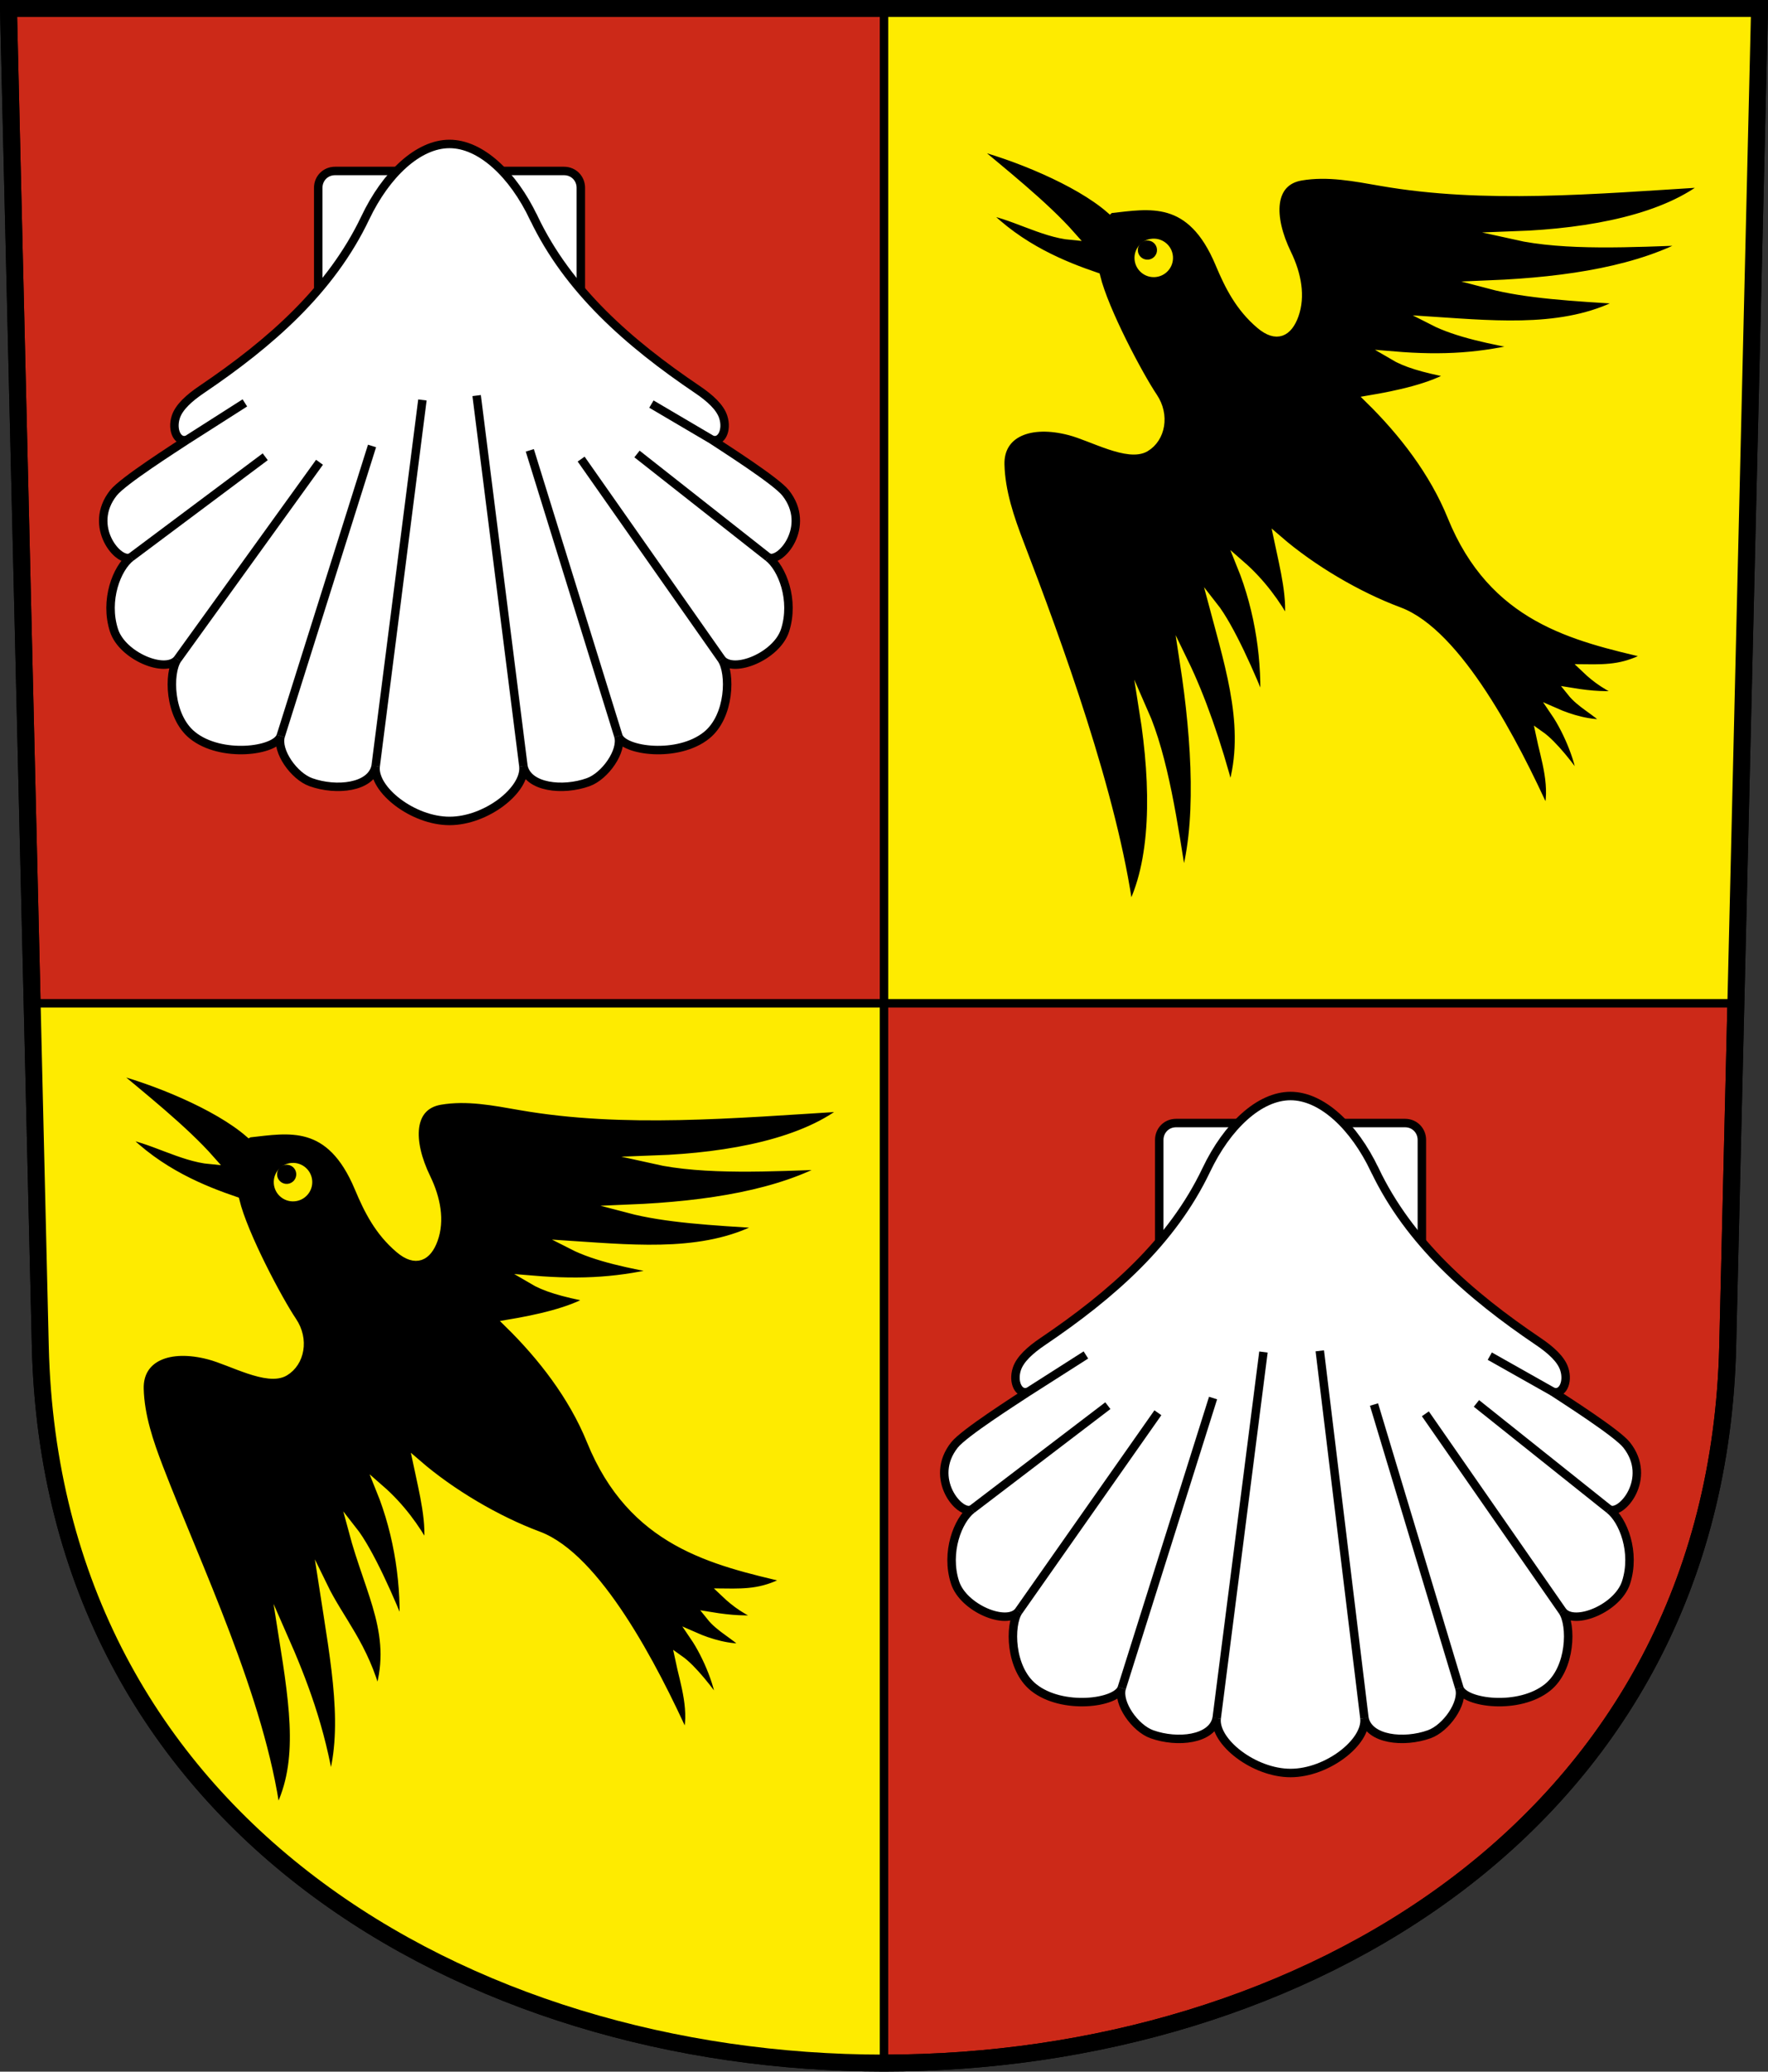 <?xml version="1.0" encoding="UTF-8" standalone="no"?>
<!-- Created with Inkscape (http://www.inkscape.org/) -->

<svg
   xmlns:dc="http://purl.org/dc/elements/1.1/"
   xmlns:cc="http://creativecommons.org/ns#"
   xmlns:rdf="http://www.w3.org/1999/02/22-rdf-syntax-ns#"
   xmlns:svg="http://www.w3.org/2000/svg"
   xmlns="http://www.w3.org/2000/svg"
   xmlns:sodipodi="http://sodipodi.sourceforge.net/DTD/sodipodi-0.dtd"
   xmlns:inkscape="http://www.inkscape.org/namespaces/inkscape"
   version="1.0"
   width="208.86"
   height="244.66"
   id="svg2780"
   inkscape:version="0.92.4 (5da689c313, 2019-01-14)"
   sodipodi:docname="Feusisberg-blazon.svg">
  <rect width="100%" height="100%" fill="#333333" stroke="none"/>
  <sodipodi:namedview
     pagecolor="#ffffff"
     bordercolor="#666666"
     borderopacity="1"
     objecttolerance="10"
     gridtolerance="10"
     guidetolerance="10"
     inkscape:pageopacity="0"
     inkscape:pageshadow="2"
     inkscape:window-width="3259"
     inkscape:window-height="1417"
     id="namedview25"
     showgrid="false"
     inkscape:zoom="4"
     inkscape:cx="147.79337"
     inkscape:cy="132.19973"
     inkscape:window-x="-8"
     inkscape:window-y="-8"
     inkscape:window-maximized="1"
     inkscape:current-layer="svg2780"
     inkscape:measure-start="104.255,149.787"
     inkscape:measure-end="104.255,126.383"
     showguides="true"
     inkscape:object-paths="true"
     inkscape:snap-intersection-paths="true"
     inkscape:snap-global="false" />
  <defs
     id="defs2782" />
  <path
     inkscape:connector-curvature="0"
     style="fill:#cc2918;fill-opacity:1;fill-rule:evenodd;stroke:#000000;stroke-width:2;stroke-linecap:butt;stroke-miterlimit:4;stroke-dashoffset:0;stroke-opacity:1"
     id="path4212"
     d="m 1,1 3.761,158.003 c 2.686,112.859 196.652,112.859 199.338,0 L 207.86,1 Z" />
  <path
     style="fill:#feeb00;fill-opacity:1;fill-rule:evenodd;stroke:#000000;stroke-width:1px;stroke-linecap:butt;stroke-linejoin:miter;stroke-opacity:1"
     d="M 104.43,1 V 118.49 H 205.064 L 207.86,1 Z"
     id="path835"
     inkscape:connector-curvature="0" />
  <path
     style="fill:#feeb00;fill-opacity:1;fill-rule:evenodd;stroke:#000000;stroke-width:1px;stroke-linecap:butt;stroke-linejoin:miter;stroke-opacity:1"
     d="M 3.797,118.49 H 104.43 V 243.647 C 49.154,242.106 17.46,214.421 8.657,183.218 2.817,168.139 4.991,140.722 3.797,118.49 Z"
     id="path837"
     inkscape:connector-curvature="0"
     sodipodi:nodetypes="ccccc" />
  <g
     id="g1004"
     transform="matrix(1.099,-0.077,0.077,1.098,-20.769,2.596)"
     style="stroke-width:0.908">
    <path
       sodipodi:nodetypes="ccccsssccccccccccscccccccccsccccccccccscscsccccc"
       inkscape:connector-curvature="0"
       d="m 136.125,29.66 c 4.262,-0.162 8.766,-0.865 11.312,6.656 0.857,2.531 1.841,4.85 3.875,6.844 1.681,1.647 2.96,1.043 3.75,-0.75 0.861,-1.953 0.608,-4.334 -0.312,-6.625 -1.666,-4.147 -1.276,-7.855 2.062,-8.188 2.89,-0.288 5.708,0.482 8.562,1.188 10.834,2.678 22.505,2.454 35.013,2.555 -4.809,3.462 -12.924,4.47 -21.138,4.195 5.275,1.58 12.544,1.681 18.858,1.901 -5.681,2.679 -13.335,3.409 -21.952,3.162 3.838,1.307 8.832,1.953 14.469,2.688 -6.233,2.979 -13.577,1.769 -20.781,0.781 2.475,1.492 6.097,2.488 9.719,3.406 -4.777,0.817 -8.808,0.845 -14.25,0 1.272,0.877 3.013,1.572 6.312,2.438 -2.349,1.277 -6.228,1.809 -9.156,2.094 3.294,3.726 6.3,8.198 7.906,13.125 3.658,11.218 12.097,13.786 20.188,16.281 -2.657,1.29 -4.54,1.204 -7.031,1 1.167,1.282 2.283,2.157 4.156,3.125 -2.162,-0.038 -3.492,-0.163 -5.844,-0.719 0.966,1.398 2.387,2.108 3.734,3.625 -1.889,0.048 -4.032,-0.756 -5.624,-1.598 1.27,2.179 2.439,5.724 2.334,7.795 -1.068,-1.818 -2.733,-4.328 -4.077,-5.425 0.339,2.477 1.258,5.796 0.114,8.519 -2.93,-7.944 -8.187,-20.063 -14.288,-22.839 -4.334,-1.971 -9.005,-5.196 -12.374,-8.548 0.411,2.965 1.094,6.651 0.388,9.154 -1.034,-2.323 -2.585,-4.765 -4.578,-6.765 1.669,5.123 2.026,10.638 1.402,15.486 -1.113,-3.567 -3.029,-8.909 -4.653,-11.3 1.376,7.14 3.045,13.846 0.408,20.231 -1.039,-5.589 -2.454,-10.666 -3.967,-14.427 0.714,8.591 0.59,17.857 -1.778,23.674 -0.562,-6.293 -1.056,-13.546 -2.919,-18.727 0.719,8.186 0.152,16.345 -3.044,21.334 -0.778,-12.484 -5.686,-29.525 -8.947,-40.198 -0.859,-2.812 -1.626,-5.717 -1.495,-8.618 0.151,-3.352 3.479,-4.494 7.71,-3.055 2.338,0.795 6.052,3.292 7.956,2.326 1.747,-0.886 2.384,-3.316 1.209,-5.354 -1.327,-2.3 -4.591,-9.6 -5.217,-13.305 -3.213,-1.36 -7.922,-3.572 -11.612,-7.987 2.988,0.594 6.106,2.906 9.294,3.424 -2.651,-3.473 -6.969,-7.41 -10.265,-10.601 4.804,1.571 11.35,4.809 14.569,8.025 z"
       style="opacity:1;fill:#000000;fill-opacity:1;stroke:#feeb00;stroke-width:0.908;stroke-miterlimit:8;stroke-dasharray:none;stroke-dashoffset:4.58;stroke-opacity:1"
       id="path900-0-8" />
    <circle
       r="2.519"
       cy="35.224"
       cx="140.449"
       id="path947"
       style="opacity:1;fill:#feeb00;fill-opacity:1;stroke:#000000;stroke-width:0.908;stroke-miterlimit:8;stroke-dasharray:none;stroke-dashoffset:4.58;stroke-opacity:1" />
    <circle
       r="0.575"
       cy="34.34"
       cx="139.83"
       id="path949"
       style="opacity:1;fill:#000000;fill-opacity:1;stroke:#000000;stroke-width:0.908;stroke-miterlimit:8;stroke-dasharray:none;stroke-dashoffset:4.58;stroke-opacity:1" />
  </g>
  <g
     id="g1019"
     transform="matrix(1.062,0,0,1.062,1.946,-12.194)"
     style="stroke-width:0.942">
    <path
       sodipodi:nodetypes="ccccc"
       inkscape:connector-curvature="0"
       id="path888-9"
       d="m 43.575,30.495 h -8.132 c -1.095,0 -1.878,0.851 -1.878,1.878 v 13.59 z"
       style="opacity:1;fill:#ffffff;fill-opacity:1;stroke:#000000;stroke-width:0.942;stroke-miterlimit:4;stroke-dasharray:none;stroke-dashoffset:4.58;stroke-opacity:1" />
    <path
       sodipodi:nodetypes="ccccc"
       inkscape:connector-curvature="0"
       id="path888"
       d="m 52.768,30.495 h 8.132 c 1.095,0 1.878,0.851 1.878,1.878 v 13.59 z"
       style="opacity:1;fill:#ffffff;fill-opacity:1;stroke:#000000;stroke-width:0.942;stroke-miterlimit:4;stroke-dasharray:none;stroke-dashoffset:4.58;stroke-opacity:1" />
    <path
       sodipodi:nodetypes="ssscscscscscscccscscscssscs"
       inkscape:connector-curvature="0"
       d="m 57.541,35.71 c 3.808,7.999 10.524,13.901 18.208,19.092 1.384,0.935 2.511,1.956 2.864,3.037 0.492,1.508 -0.229,2.922 -1.273,2.531 1.429,0.947 7.141,4.575 8.209,5.918 2.964,3.726 -0.623,7.91 -1.934,7.163 1.564,1.2 2.96,4.78 1.878,8.132 -0.925,2.866 -5.735,4.848 -7.049,3.226 1.022,1.522 0.952,6.321 -1.679,8.441 -3.178,2.561 -9.22,1.763 -9.811,0.088 0.483,1.671 -1.482,4.455 -3.359,5.127 -2.829,1.012 -6.694,0.598 -7.204,-1.768 0.283,2.605 -4.111,6.077 -8.22,6.077 -4.078,0 -8.503,-3.472 -8.22,-6.077 -0.51,2.366 -4.374,2.78 -7.204,1.768 -1.877,-0.672 -3.842,-3.456 -3.359,-5.127 -0.591,1.675 -6.633,2.472 -9.811,-0.088 -2.631,-2.12 -2.701,-6.919 -1.679,-8.441 -1.314,1.622 -6.124,-0.36 -7.049,-3.226 -1.082,-3.351 0.314,-6.932 1.878,-8.132 -1.311,0.746 -4.898,-3.437 -1.934,-7.163 1.069,-1.343 6.781,-4.971 8.209,-5.918 -1.044,0.391 -1.766,-1.024 -1.273,-2.531 0.353,-1.081 1.481,-2.102 2.864,-3.037 7.684,-5.191 14.4,-11.093 18.208,-19.092 2.319,-4.872 5.903,-8.22 9.369,-8.22 3.467,0 7.05,3.348 9.369,8.22 z"
       style="opacity:1;fill:#ffffff;fill-opacity:1;stroke:#000000;stroke-width:0.942;stroke-miterlimit:4;stroke-dasharray:none;stroke-dashoffset:4.58;stroke-opacity:1"
       id="path886-0" />
    <path
       sodipodi:nodetypes="cc"
       inkscape:connector-curvature="0"
       id="path890-9"
       d="M 39.952,96.698 45.156,55.959"
       style="opacity:1;fill:none;fill-opacity:1;stroke:#000000;stroke-width:0.942;stroke-miterlimit:4;stroke-dasharray:none;stroke-dashoffset:4.58;stroke-opacity:1" />
    <path
       sodipodi:nodetypes="cc"
       inkscape:connector-curvature="0"
       id="path892-7"
       d="M 29.389,93.339 39.551,61.076"
       style="opacity:1;fill:none;fill-opacity:1;stroke:#000000;stroke-width:0.942;stroke-miterlimit:4;stroke-dasharray:none;stroke-dashoffset:4.58;stroke-opacity:1" />
    <path
       sodipodi:nodetypes="cc"
       inkscape:connector-curvature="0"
       id="path894-0"
       d="M 17.899,84.81 33.708,62.889"
       style="opacity:1;fill:none;fill-opacity:1;stroke:#000000;stroke-width:0.942;stroke-miterlimit:4;stroke-dasharray:none;stroke-dashoffset:4.58;stroke-opacity:1" />
    <path
       sodipodi:nodetypes="cc"
       inkscape:connector-curvature="0"
       id="path896-8"
       d="M 12.728,73.452 27.671,62.277"
       style="opacity:1;fill:none;fill-opacity:1;stroke:#000000;stroke-width:0.942;stroke-miterlimit:4;stroke-dasharray:none;stroke-dashoffset:4.58;stroke-opacity:1" />
    <path
       inkscape:connector-curvature="0"
       id="path898-4"
       d="M 19.003,60.37 25.406,56.285"
       style="opacity:1;fill:none;fill-opacity:1;stroke:#000000;stroke-width:0.942;stroke-miterlimit:4;stroke-dasharray:none;stroke-dashoffset:4.58;stroke-opacity:1" />
    <path
       inkscape:connector-curvature="0"
       id="path890"
       d="M 56.392,96.698 51.188,55.472"
       style="opacity:1;fill:none;fill-opacity:1;stroke:#000000;stroke-width:0.942;stroke-miterlimit:4;stroke-dasharray:none;stroke-dashoffset:4.58;stroke-opacity:1" />
    <path
       sodipodi:nodetypes="cc"
       inkscape:connector-curvature="0"
       id="path892"
       d="M 66.954,93.339 57.102,61.562"
       style="opacity:1;fill:none;fill-opacity:1;stroke:#000000;stroke-width:0.942;stroke-miterlimit:4;stroke-dasharray:none;stroke-dashoffset:4.58;stroke-opacity:1" />
    <path
       inkscape:connector-curvature="0"
       id="path894"
       d="M 78.445,84.81 62.812,62.535"
       style="opacity:1;fill:none;fill-opacity:1;stroke:#000000;stroke-width:0.942;stroke-miterlimit:4;stroke-dasharray:none;stroke-dashoffset:4.58;stroke-opacity:1" />
    <path
       sodipodi:nodetypes="cc"
       inkscape:connector-curvature="0"
       id="path896"
       d="M 83.615,73.452 69.026,61.968"
       style="opacity:1;fill:none;fill-opacity:1;stroke:#000000;stroke-width:0.942;stroke-miterlimit:4;stroke-dasharray:none;stroke-dashoffset:4.58;stroke-opacity:1" />
    <path
       sodipodi:nodetypes="cc"
       inkscape:connector-curvature="0"
       id="path898"
       d="M 77.34,60.37 70.628,56.418"
       style="opacity:1;fill:none;fill-opacity:1;stroke:#000000;stroke-width:0.942;stroke-miterlimit:4;stroke-dasharray:none;stroke-dashoffset:4.58;stroke-opacity:1" />
  </g>
  <path
     inkscape:connector-curvature="0"
     style="fill:none;fill-opacity:1;fill-rule:evenodd;stroke:#000000;stroke-width:2;stroke-linecap:butt;stroke-miterlimit:4;stroke-dashoffset:0;stroke-opacity:1"
     id="path4212-0"
     d="M 1,1 4.761,159.003 c 2.686,112.859 196.652,112.859 199.338,0 l 3.761,-158.003 z" />
  <g
     id="g1019-2"
     transform="matrix(1.062,0,0,1.062,101.3,100.244)"
     style="stroke-width:0.942">
    <path
       sodipodi:nodetypes="ccccc"
       inkscape:connector-curvature="0"
       id="path888-9-1"
       d="m 43.575,30.495 h -8.132 c -1.095,0 -1.878,0.851 -1.878,1.878 v 13.59 z"
       style="opacity:1;fill:#ffffff;fill-opacity:1;stroke:#000000;stroke-width:0.942;stroke-miterlimit:4;stroke-dasharray:none;stroke-dashoffset:4.58;stroke-opacity:1" />
    <path
       sodipodi:nodetypes="ccccc"
       inkscape:connector-curvature="0"
       id="path888-3"
       d="m 52.768,30.495 h 8.132 c 1.095,0 1.878,0.851 1.878,1.878 v 13.59 z"
       style="opacity:1;fill:#ffffff;fill-opacity:1;stroke:#000000;stroke-width:0.942;stroke-miterlimit:4;stroke-dasharray:none;stroke-dashoffset:4.58;stroke-opacity:1" />
    <path
       sodipodi:nodetypes="ssscscscscscscccscscscssscs"
       inkscape:connector-curvature="0"
       d="m 57.541,35.71 c 3.808,7.999 10.524,13.901 18.208,19.092 1.384,0.935 2.511,1.956 2.864,3.037 0.492,1.508 -0.229,2.922 -1.273,2.531 1.429,0.947 7.141,4.575 8.209,5.918 2.964,3.726 -0.623,7.91 -1.934,7.163 1.564,1.2 2.96,4.78 1.878,8.132 -0.925,2.866 -5.735,4.848 -7.049,3.226 1.022,1.522 0.952,6.321 -1.679,8.441 -3.178,2.561 -9.22,1.763 -9.811,0.088 0.483,1.671 -1.482,4.455 -3.359,5.127 -2.829,1.012 -6.694,0.598 -7.204,-1.768 0.283,2.605 -4.111,6.077 -8.22,6.077 -4.078,0 -8.503,-3.472 -8.22,-6.077 -0.51,2.366 -4.374,2.78 -7.204,1.768 -1.877,-0.672 -3.842,-3.456 -3.359,-5.127 -0.591,1.675 -6.633,2.472 -9.811,-0.088 -2.631,-2.12 -2.701,-6.919 -1.679,-8.441 -1.314,1.622 -6.124,-0.36 -7.049,-3.226 -1.082,-3.351 0.314,-6.932 1.878,-8.132 -1.311,0.746 -4.898,-3.437 -1.934,-7.163 1.069,-1.343 6.781,-4.971 8.209,-5.918 -1.044,0.391 -1.766,-1.024 -1.273,-2.531 0.353,-1.081 1.481,-2.102 2.864,-3.037 7.684,-5.191 14.4,-11.093 18.208,-19.092 2.319,-4.872 5.903,-8.22 9.369,-8.22 3.467,0 7.05,3.348 9.369,8.22 z"
       style="opacity:1;fill:#ffffff;fill-opacity:1;stroke:#000000;stroke-width:0.942;stroke-miterlimit:4;stroke-dasharray:none;stroke-dashoffset:4.58;stroke-opacity:1"
       id="path886-0-3" />
    <path
       sodipodi:nodetypes="cc"
       inkscape:connector-curvature="0"
       id="path890-9-0"
       d="M 39.952,96.698 45.156,55.959"
       style="opacity:1;fill:none;fill-opacity:1;stroke:#000000;stroke-width:0.942;stroke-miterlimit:4;stroke-dasharray:none;stroke-dashoffset:4.58;stroke-opacity:1" />
    <path
       sodipodi:nodetypes="cc"
       inkscape:connector-curvature="0"
       id="path892-7-8"
       d="M 29.389,93.339 39.551,61.076"
       style="opacity:1;fill:none;fill-opacity:1;stroke:#000000;stroke-width:0.942;stroke-miterlimit:4;stroke-dasharray:none;stroke-dashoffset:4.58;stroke-opacity:1" />
    <path
       sodipodi:nodetypes="cc"
       inkscape:connector-curvature="0"
       id="path894-0-2"
       d="M 17.899,84.81 33.413,62.712"
       style="opacity:1;fill:none;fill-opacity:1;stroke:#000000;stroke-width:0.942;stroke-miterlimit:4;stroke-dasharray:none;stroke-dashoffset:4.58;stroke-opacity:1" />
    <path
       sodipodi:nodetypes="cc"
       inkscape:connector-curvature="0"
       id="path896-8-0"
       d="M 12.728,73.452 27.848,61.924"
       style="opacity:1;fill:none;fill-opacity:1;stroke:#000000;stroke-width:0.942;stroke-miterlimit:4;stroke-dasharray:none;stroke-dashoffset:4.58;stroke-opacity:1" />
    <path
       inkscape:connector-curvature="0"
       id="path898-4-2"
       d="M 19.003,60.37 25.406,56.285"
       style="opacity:1;fill:none;fill-opacity:1;stroke:#000000;stroke-width:0.942;stroke-miterlimit:4;stroke-dasharray:none;stroke-dashoffset:4.58;stroke-opacity:1" />
    <path
       inkscape:connector-curvature="0"
       id="path890-8"
       d="M 56.392,96.698 51.423,55.826"
       style="opacity:1;fill:none;fill-opacity:1;stroke:#000000;stroke-width:0.942;stroke-miterlimit:4;stroke-dasharray:none;stroke-dashoffset:4.58;stroke-opacity:1"
       sodipodi:nodetypes="cc" />
    <path
       sodipodi:nodetypes="cc"
       inkscape:connector-curvature="0"
       id="path892-6"
       d="m 66.954,93.339 -9.499,-31.541"
       style="opacity:1;fill:none;fill-opacity:1;stroke:#000000;stroke-width:0.942;stroke-miterlimit:4;stroke-dasharray:none;stroke-dashoffset:4.58;stroke-opacity:1" />
    <path
       inkscape:connector-curvature="0"
       id="path894-3"
       d="M 78.445,84.81 63.166,62.829"
       style="opacity:1;fill:none;fill-opacity:1;stroke:#000000;stroke-width:0.942;stroke-miterlimit:4;stroke-dasharray:none;stroke-dashoffset:4.58;stroke-opacity:1"
       sodipodi:nodetypes="cc" />
    <path
       sodipodi:nodetypes="cc"
       inkscape:connector-curvature="0"
       id="path896-7"
       d="M 83.615,73.452 68.849,61.674"
       style="opacity:1;fill:none;fill-opacity:1;stroke:#000000;stroke-width:0.942;stroke-miterlimit:4;stroke-dasharray:none;stroke-dashoffset:4.58;stroke-opacity:1" />
    <path
       sodipodi:nodetypes="cc"
       inkscape:connector-curvature="0"
       id="path898-5"
       d="M 77.34,60.37 70.334,56.418"
       style="opacity:1;fill:none;fill-opacity:1;stroke:#000000;stroke-width:0.942;stroke-miterlimit:4;stroke-dasharray:none;stroke-dashoffset:4.58;stroke-opacity:1" />
  </g>
  <g
     transform="matrix(1.099,-0.077,0.077,1.098,-122.452,111.747)"
     id="g1004-3"
     style="stroke-width:0.908">
    <path
       sodipodi:nodetypes="ccccsssccccccccccscccccccccsccccccccccscscsccccc"
       inkscape:connector-curvature="0"
       d="m 136.125,29.66 c 4.262,-0.162 8.766,-0.865 11.312,6.656 0.857,2.531 1.841,4.85 3.875,6.844 1.681,1.647 2.96,1.043 3.75,-0.75 0.861,-1.953 0.608,-4.334 -0.312,-6.625 -1.666,-4.147 -1.276,-7.855 2.062,-8.188 2.89,-0.288 5.708,0.482 8.562,1.188 10.834,2.678 22.505,2.454 35.013,2.555 -4.809,3.462 -12.924,4.47 -21.138,4.195 5.275,1.58 12.544,1.681 18.858,1.901 -5.681,2.679 -13.335,3.409 -21.952,3.162 3.838,1.307 8.832,1.953 14.469,2.688 -6.233,2.979 -13.577,1.769 -20.781,0.781 2.475,1.492 6.097,2.488 9.719,3.406 -4.777,0.817 -8.808,0.845 -14.25,0 1.272,0.877 3.013,1.572 6.312,2.438 -2.349,1.277 -6.228,1.809 -9.156,2.094 3.294,3.726 6.3,8.198 7.906,13.125 3.658,11.218 12.097,13.786 20.188,16.281 -2.657,1.29 -4.54,1.204 -7.031,1 1.167,1.282 2.283,2.157 4.156,3.125 -2.162,-0.038 -3.492,-0.163 -5.844,-0.719 0.966,1.398 2.387,2.108 3.734,3.625 -1.889,0.048 -4.032,-0.756 -5.624,-1.598 1.27,2.179 2.439,5.724 2.334,7.795 -1.068,-1.818 -2.733,-4.328 -4.077,-5.425 0.339,2.477 1.258,5.796 0.114,8.519 -2.93,-7.944 -8.187,-20.063 -14.288,-22.839 -4.334,-1.971 -9.005,-5.196 -12.374,-8.548 0.411,2.965 1.094,6.651 0.388,9.154 -1.034,-2.323 -2.585,-4.765 -4.578,-6.765 1.669,5.123 2.026,10.638 1.402,15.486 -1.113,-3.567 -3.029,-8.909 -4.653,-11.3 1.376,7.14 4.055,11.655 1.419,18.04 -1.039,-5.589 -3.465,-8.475 -4.978,-12.237 0.714,8.591 1.601,15.666 -0.767,21.484 -0.562,-6.293 -2.067,-11.355 -3.93,-16.537 0.719,8.186 1.163,14.154 -2.033,19.143 -0.778,-12.484 -6.697,-27.335 -9.958,-38.007 -0.859,-2.812 -1.626,-5.717 -1.495,-8.618 0.151,-3.352 3.479,-4.494 7.71,-3.055 2.338,0.795 6.052,3.292 7.956,2.326 1.747,-0.886 2.384,-3.316 1.209,-5.354 -1.327,-2.3 -4.591,-9.6 -5.217,-13.305 -3.213,-1.36 -7.922,-3.572 -11.612,-7.987 2.988,0.594 6.106,2.906 9.294,3.424 -2.651,-3.473 -6.969,-7.41 -10.265,-10.601 4.804,1.571 11.35,4.809 14.569,8.025 z"
       style="opacity:1;fill:#000000;fill-opacity:1;stroke:#feeb00;stroke-width:0.908;stroke-miterlimit:8;stroke-dasharray:none;stroke-dashoffset:4.58;stroke-opacity:1"
       id="path900-0-8-3" />
    <circle
       r="2.519"
       cy="35.224"
       cx="140.449"
       id="path947-9"
       style="opacity:1;fill:#feeb00;fill-opacity:1;stroke:#000000;stroke-width:0.908;stroke-miterlimit:8;stroke-dasharray:none;stroke-dashoffset:4.58;stroke-opacity:1" />
    <circle
       r="0.575"
       cy="34.34"
       cx="139.83"
       id="path949-2"
       style="opacity:1;fill:#000000;fill-opacity:1;stroke:#000000;stroke-width:0.908;stroke-miterlimit:8;stroke-dasharray:none;stroke-dashoffset:4.58;stroke-opacity:1" />
  </g>
</svg>
